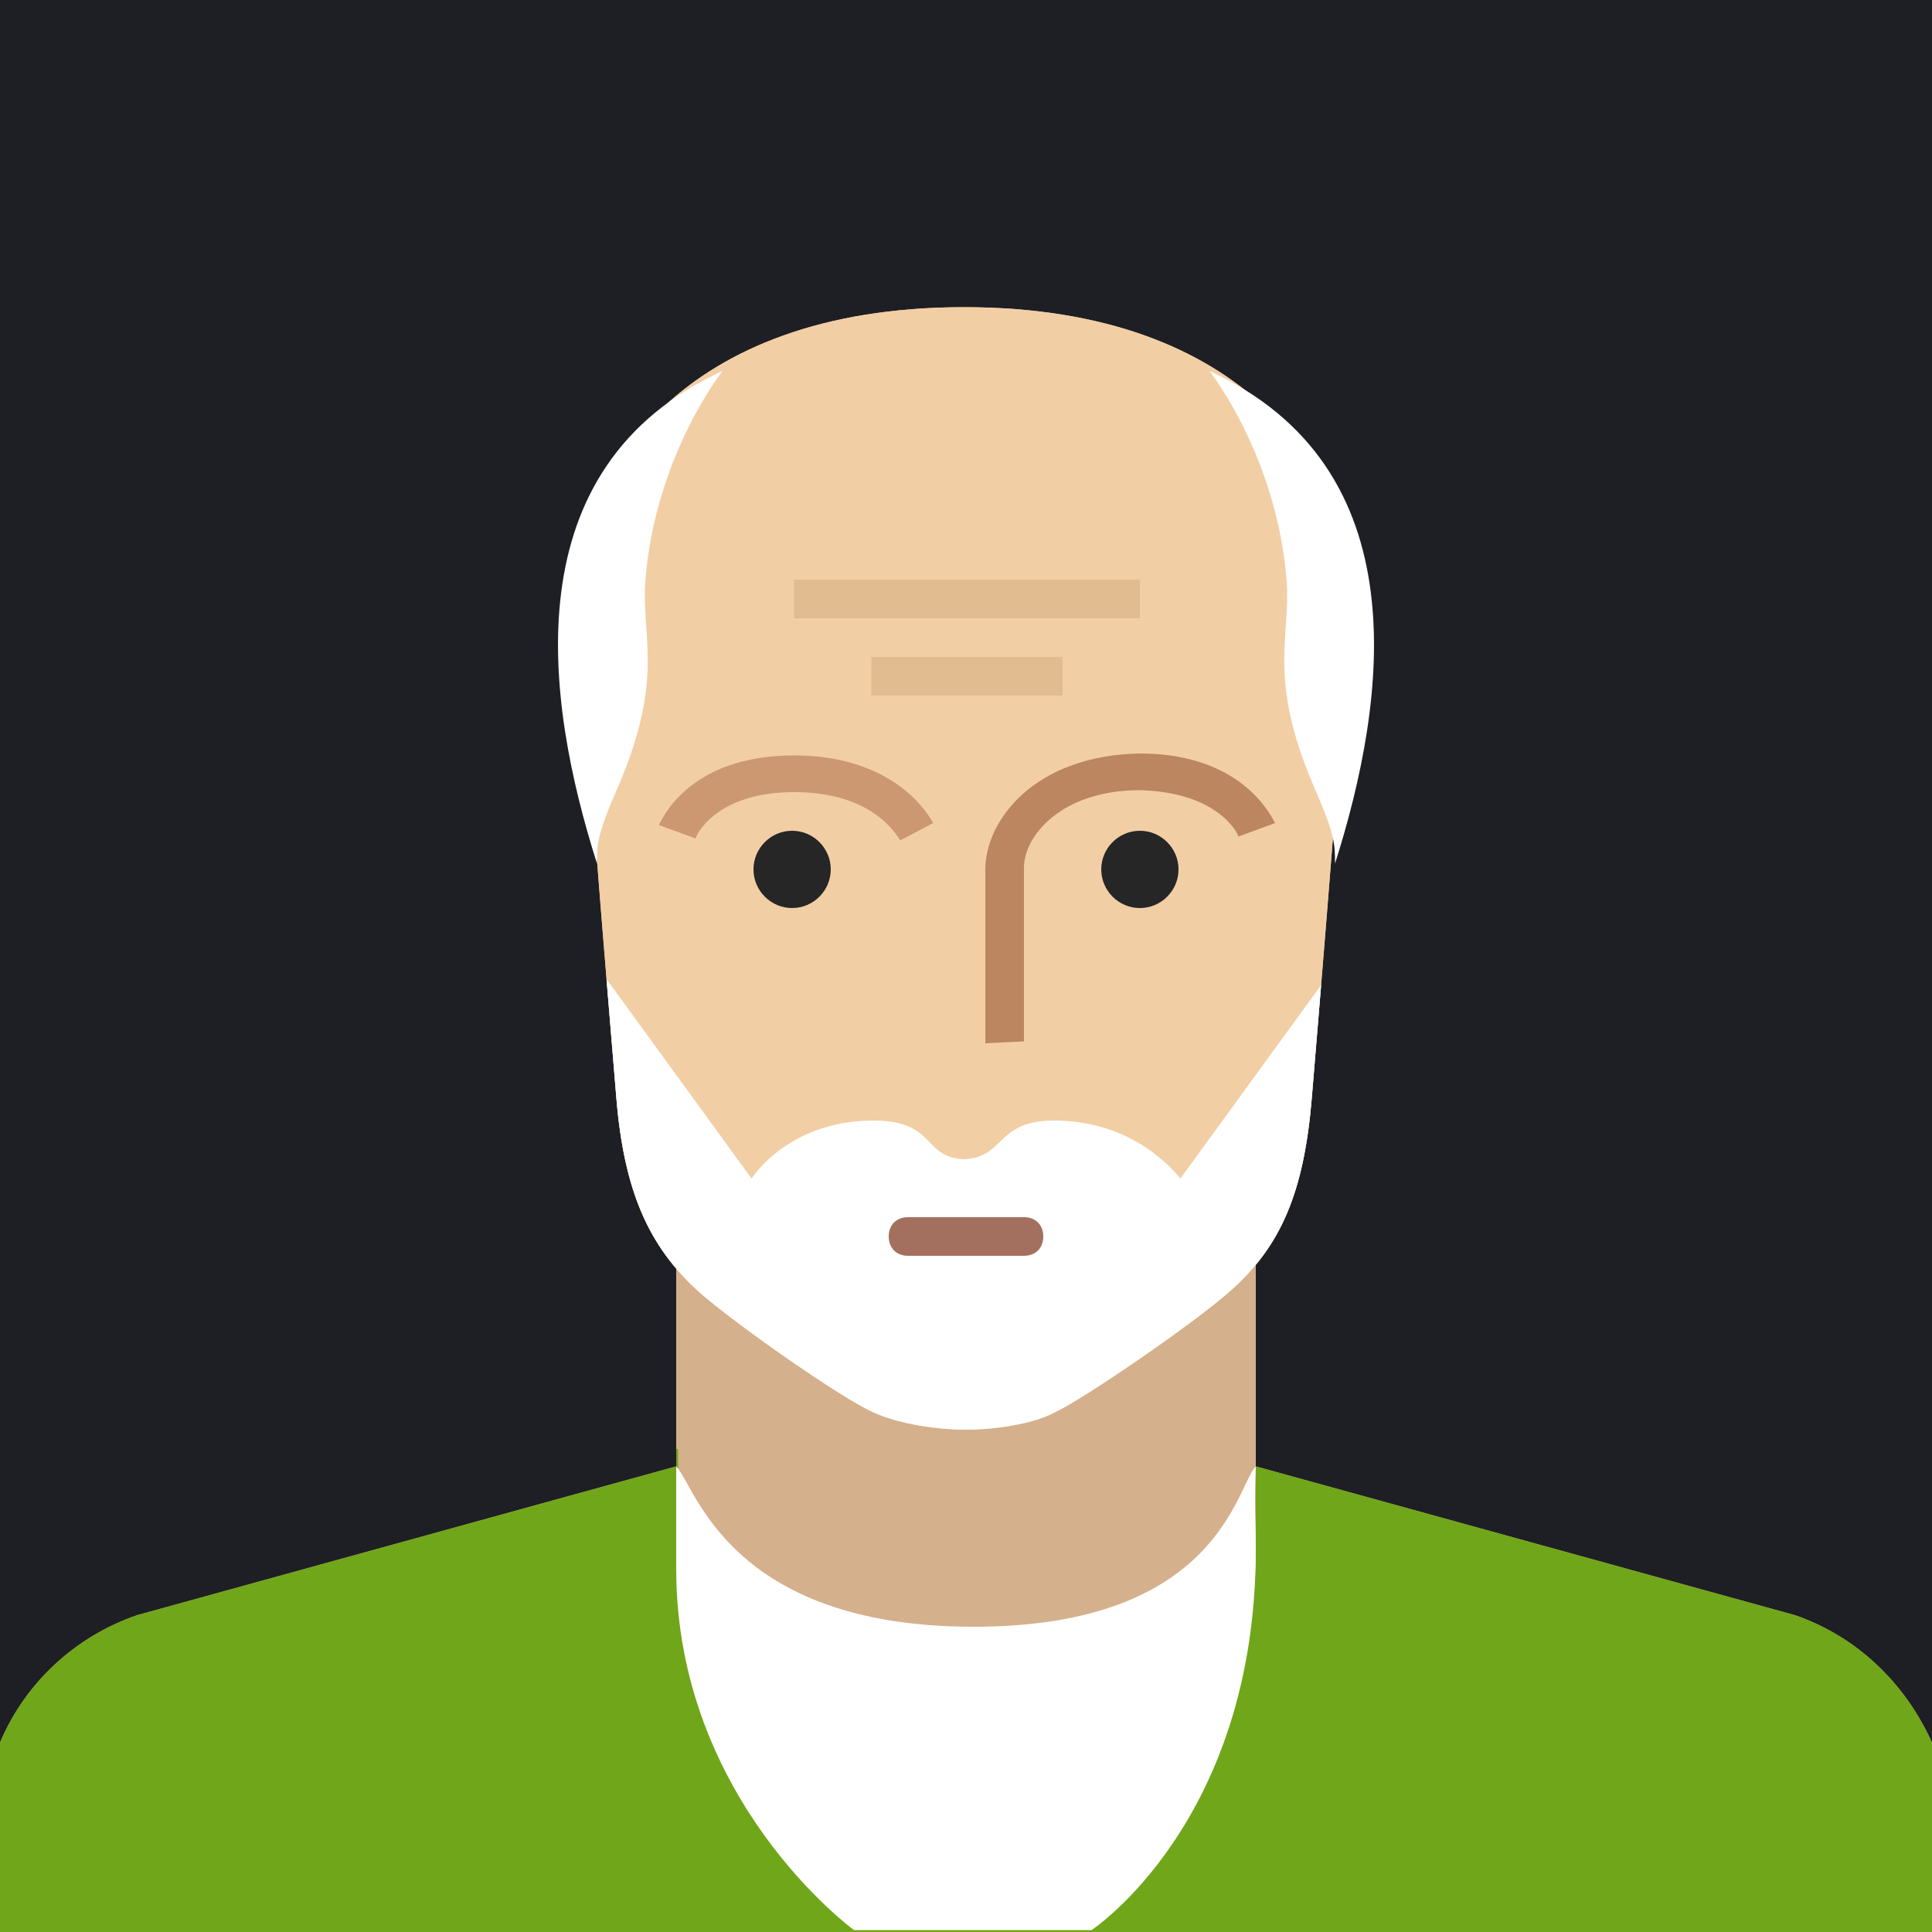 <?xml version="1.0" ?><!DOCTYPE svg  PUBLIC '-//W3C//DTD SVG 1.1//EN'  'http://www.w3.org/Graphics/SVG/1.1/DTD/svg11.dtd'><svg enable-background="new -208.5 20.5 100 100" id="Layer_1" version="1.1" viewBox="-208.5 20.5 100 100" xml:space="preserve" xmlns="http://www.w3.org/2000/svg" xmlns:sketch="http://www.bohemiancoding.com/sketch/ns" xmlns:xlink="http://www.w3.org/1999/xlink"><g><g><rect fill="#1E1F24" height="100" width="100" x="-208.5" y="20.5"/><path d="M-143.5,96.4l27.9,7.7c3.2,1.1,5.7,3.5,7.1,6.6v9.8h-100v-9.8c1.3-3.1,3.9-5.5,7.1-6.6l27.9-7.7V81.5h30     V96.4z" fill="#D4B08C"/><g><defs><path d="M-143.5,96.4l27.9,7.7c3.2,1.1,5.7,3.5,7.1,6.6v9.8h-100v-9.8c1.3-3.1,3.9-5.5,7.1-6.6l27.9-7.7V81.5h30       V96.4z" id="SVGID_1_"/></defs><clipPath id="SVGID_2_"><use overflow="visible" xlink:href="#SVGID_1_"/></clipPath><path clip-path="url(#SVGID_2_)" d="M-158.3,100.5h-7.2l-4.8-5h-38.2v25h50.2h50.2v-25h-38.2l-4.8,5H-158.3z" fill="#70A619"/></g><path d="M-158.5,94.5c-1.5,0-3.5-0.3-4.8-0.9c-1.6-0.7-7.2-4.6-9.1-6.3     c-2.5-2.3-3.8-5.1-4.2-10s-1.9-22.4-1.9-26.4c0-5.7,5.1-14.5,19.9-14.5c0,0,0,0,0,0c0,0,0,0,0,0c0,0,0,0,0,0c0,0,0,0,0,0     c14.8,0,19.9,8.8,19.9,14.5c0,4-1.5,21.5-1.9,26.4s-1.6,7.7-4.2,10c-1.9,1.7-7.6,5.6-9.1,6.3C-155,94.2-157,94.5-158.5,94.5     L-158.5,94.5z" fill="#F2CEA5"/><g><defs><path d="M-158.5,94.5c-1.5,0-3.5-0.3-4.8-0.9c-1.6-0.7-7.2-4.6-9.1-6.3       c-2.5-2.3-3.8-5.1-4.2-10s-1.9-22.4-1.9-26.4c0-5.7,5.1-14.5,19.9-14.5c0,0,0,0,0,0c0,0,0,0,0,0c0,0,0,0,0,0c0,0,0,0,0,0       c14.8,0,19.9,8.8,19.9,14.5c0,4-1.5,21.5-1.9,26.4s-1.6,7.7-4.2,10c-1.9,1.7-7.6,5.6-9.1,6.3C-155,94.2-157,94.5-158.5,94.5       L-158.5,94.5z" id="SVGID_3_"/></defs><clipPath id="SVGID_4_"><use overflow="visible" xlink:href="#SVGID_3_"/></clipPath><path clip-path="url(#SVGID_4_)" d="M-158.5,94.5c-1.5,0-3.5-0.3-4.8-0.9c-1.6-0.7-7.2-4.6-9.1-6.3      c-2.5-2.3-3.8-5.1-4.2-10s-1.9-22.4-1.9-26.4c0-5.7,5.1-14.5,19.9-14.5c0,0,0,0,0,0c0,0,0,0,0,0c0,0,0,0,0,0c0,0,0,0,0,0      c14.8,0,19.9,8.8,19.9,14.5c0,4-1.5,21.5-1.9,26.4s-1.6,7.7-4.2,10c-1.9,1.7-7.6,5.6-9.1,6.3C-155,94.2-157,94.5-158.5,94.5      L-158.5,94.5z" fill="#F2CEA5"/><path clip-path="url(#SVGID_4_)" d="M-158.6,80.5C-158.6,80.5-158.6,80.5-158.6,80.5c-2.2-0.1-1.4-2-4.7-2      s-5.4,1.7-6.3,3l-8-11v27h19.1h19.1v-27l-8,11c-1-1.2-3-2.9-6.3-3S-156.4,80.4-158.6,80.5C-158.5,80.5-158.6,80.5-158.6,80.5      L-158.6,80.5z M-158.6,82.5C-158.6,82.5-158.6,82.5-158.6,82.5c-2.4,0-1.5-1-4.1-1c-3.5,0-5,0.7-5,2.5s1.2,4.3,5,4.5      c1.1-0.1,1.7-0.4,2-0.8c0-0.6,0.4-1.3,2.1-1.2c1.7-0.1,2,0.6,2.1,1.2c0.3,0.4,0.9,0.8,2,0.8c3.8-0.2,5-2.7,5-4.5s-1.5-2.5-5-2.5      C-157,81.5-156.2,82.5-158.6,82.5C-158.5,82.5-158.6,82.5-158.6,82.5L-158.6,82.5z" fill="#FFFFFF"/><path clip-path="url(#SVGID_4_)" d="M-155.5,85.5h-6c-0.6,0-1-0.4-1-1s0.4-1,1-1h6c0.6,0,1,0.4,1,1      S-154.9,85.5-155.5,85.5z" fill="#A3705F"/><path clip-path="url(#SVGID_4_)" d="M-149.5,67.5c1.1,0,2-0.9,2-2s-0.9-2-2-2s-2,0.9-2,2S-150.6,67.5-149.5,67.5      z M-167.5,67.5c1.1,0,2-0.9,2-2s-0.9-2-2-2s-2,0.9-2,2S-168.6,67.5-167.5,67.5z" fill="#262626"/><path clip-path="url(#SVGID_4_)" d="M-161.9,64c-0.5-0.8-1.9-2.5-5.5-2.5c-4.1,0-5.1,2.3-5.1,2.4l-1.9-0.7      c0.1-0.1,1.4-3.6,7-3.6c4.6,0,6.6,2.4,7.2,3.5L-161.9,64z" fill="#CC9872"/><path clip-path="url(#SVGID_4_)" d="M-157.5,74.5c0-0.3,0-7.1,0-9c0-2.5,2.5-5.9,8-6c5.5,0,6.9,3.5,7,3.6      l-1.9,0.7c0-0.1-1-2.3-5.1-2.4c-4.1,0-6,2.4-6,4c0,1.9,0,8.9,0,9L-157.5,74.5z" fill="#BB8660"/></g><path d="M-173.4,94.9l1.7-2.8l12.9,5.9l13.1-4.9l2.2,2.2v6.5c0,0-10.8,10.6-15,10.7     c-4.2,0-14.9-11.5-14.9-11.5V94.9z" fill="#D4B08C"/><path d="M-143.5,96.4c-0.1,2.4,0,2.4,0,4.3c0,14.1-8.5,19.7-8.5,19.7l-1.8,0     c0,0-4.4,0-4.4,0l-4.3,0l-1.8,0c0,0-9.2-6.7-9.2-18.7c0-2,0-4.4,0-5.3c1,1,2.7,8.3,15.4,8.3S-144.5,97.4-143.5,96.4z" fill="#FFFFFF"/><rect fill="#E1BC90" height="2" width="17.9" x="-167.4" y="50.5"/><rect fill="#E1BC90" height="2" width="9.9" x="-163.4" y="54.5"/><path d="M-145.9,39.7c0,0,3.5,4.4,4,10.9c0.2,2.9-1,5,1.4,10.6c1.1,2.5,1.1,3,1.1,4     C-136.7,56.7-135,44.7-145.9,39.7L-145.9,39.7z M-171.1,39.7c0,0-3.5,4.4-4,10.9c-0.2,2.9,1,5-1.4,10.6c-1.1,2.5-1.1,3-1.1,4     C-180.3,56.7-182,44.7-171.1,39.7L-171.1,39.7z" fill="#FFFFFF"/></g></g></svg>